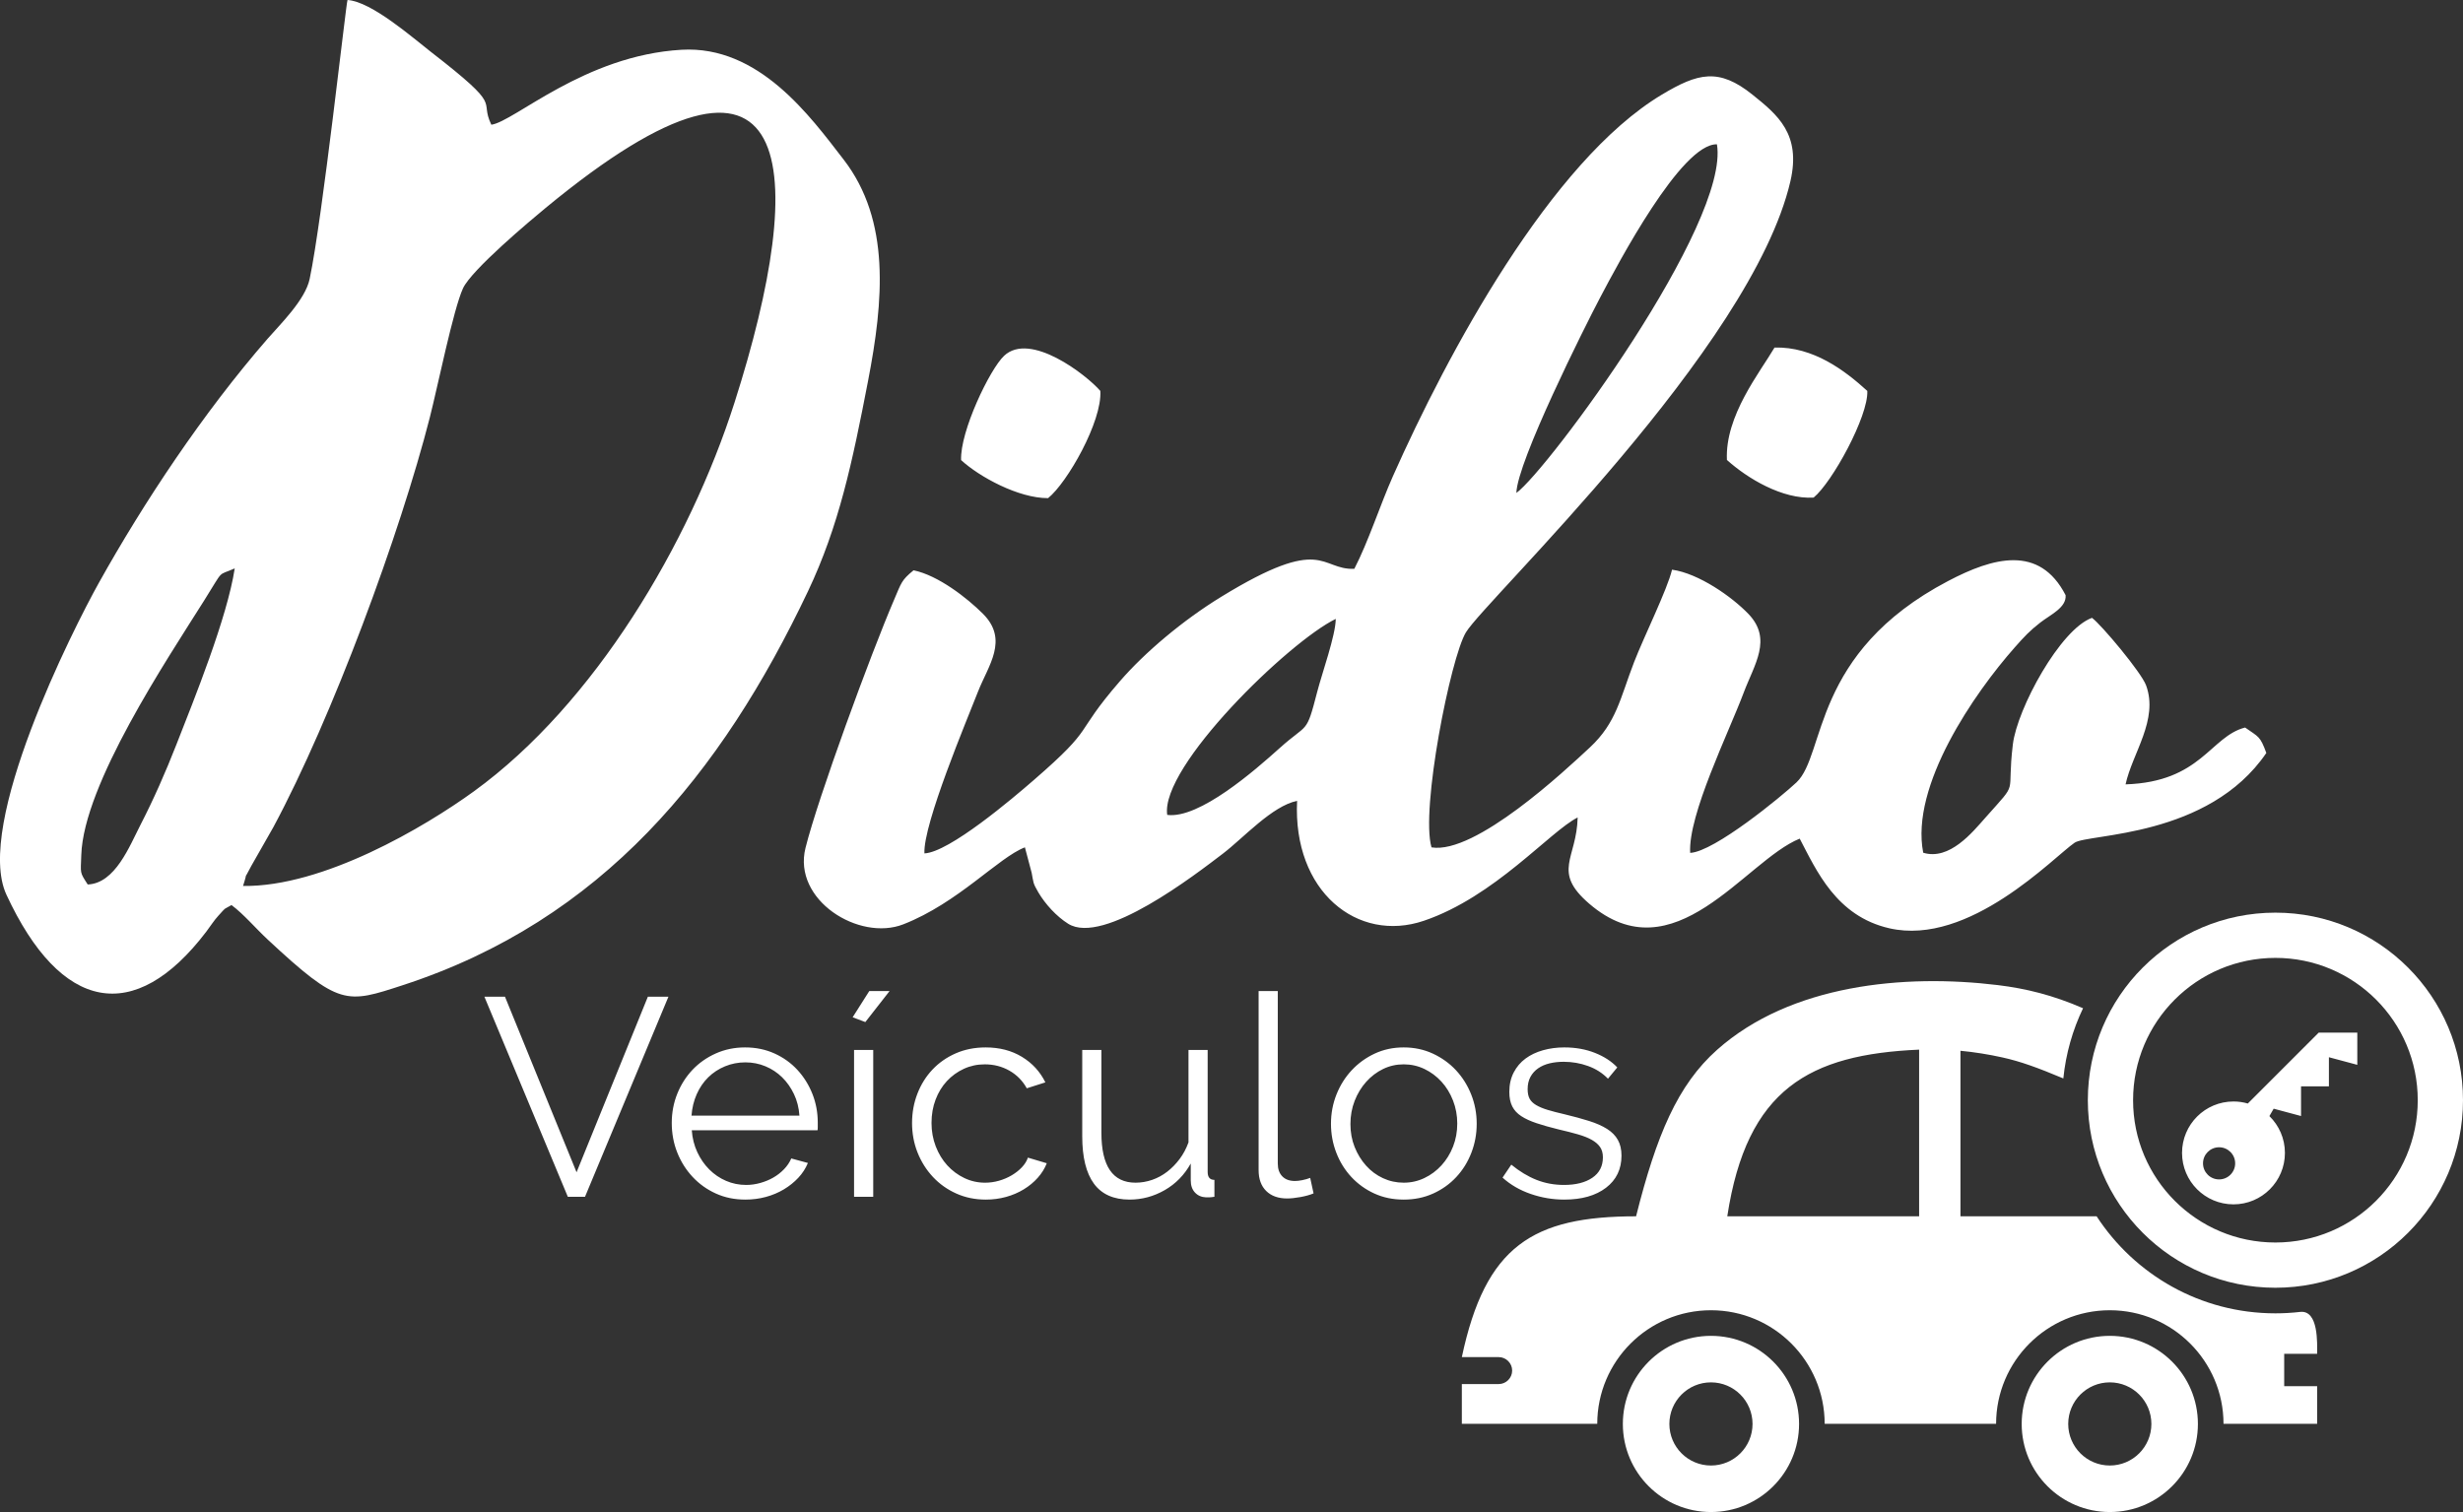 <svg xmlns="http://www.w3.org/2000/svg" xml:space="preserve" width="99.483mm" height="61.084mm" version="1.1" style="shape-rendering:geometricPrecision; text-rendering:geometricPrecision; image-rendering:optimizeQuality; fill-rule:evenodd; clip-rule:evenodd"
viewBox="0 0 8298.17 5095.18">
 <rect x="0" y="0" width="8298.17" height="5095.18" fill="#333333" stroke="none"/>
 <defs>
  <style type="text/css">
   <![CDATA[
    .fil1 {fill:#fff}
    .fil0 {fill:#fff}
   ]]>
  </style>
 </defs>
 <g id="Layer_x0020_1">
  <path class="fil0" d="M7108.19 4658.2c77.37,0 140.11,62.74 140.11,140.12 0,77.34 -62.73,140.09 -140.11,140.09 -77.34,0 -140.09,-62.75 -140.09,-140.09 0,-77.37 62.75,-140.12 140.09,-140.12zm-2183.08 139.7l456.24 0c0.23,-211.29 171.78,-382.68 383.11,-382.68 211.34,0 382.89,171.39 383.11,382.68l577.52 0c0.23,-211.29 171.78,-382.68 383.11,-382.68 211.33,0 382.89,171.39 383.11,382.68l315.41 0 0 -126.8 -110.98 0 0 -109.14 110.98 0c0,-33.17 5.69,-148.42 -57.46,-141.11 -27.25,3.14 -54.99,4.78 -83.1,4.78 -252.32,0 -474.25,-130.17 -602.36,-326.97l-458.76 0 0 -557.81c47.34,4.54 94.59,12.1 141.28,22.43 60.77,13.39 119.23,34.65 205.31,70.8 8.51,-83.96 31.5,-163.66 66.42,-236.57 -102.14,-44.22 -191.58,-66.26 -287.03,-77.94 -315.94,-38.48 -698.11,-2.1 -945.67,217.76 -133.45,118.49 -204.78,288.76 -273.22,561.33 -348.51,0 -507.61,100.08 -587.03,474.48 41.37,0 82.78,0 124.14,0 24.95,0 45.38,20.39 45.38,45.38l0 0.03c0,24.98 -20.39,45.38 -45.38,45.38l-124.14 0 0 133.96zm1540.69 -1260.87l0 561.64 -646.35 0c65.8,-430.27 277.44,-545.39 646.35,-561.64zm1107.36 181.57l238.99 -238.99 129.92 0 0 108.62 -95.67 -25.62 0 98.04 -93.87 0 0 100.1 -92.23 -24.72 -14.4 24.94c32.3,31.5 52.32,75.46 52.32,124.11 0,95.71 -77.6,173.31 -173.31,173.31 -95.72,0 -173.31,-77.6 -173.31,-173.31 0,-95.72 77.59,-173.31 173.31,-173.31 16.76,0 32.96,2.36 48.26,6.83zm-96.76 147.39c29.93,0 54.19,24.26 54.19,54.2 0,29.89 -24.26,54.15 -54.19,54.15 -29.89,0 -54.15,-24.26 -54.15,-54.15 0,-29.94 24.26,-54.2 54.15,-54.2zm189.77 -790.6c349.06,0 631.99,282.94 631.99,631.99 0,349.06 -282.94,631.99 -631.99,631.99 -349.06,0 -631.98,-282.94 -631.98,-631.99 0,-349.06 282.93,-631.99 631.98,-631.99zm0 152.45c264.86,0 479.54,214.69 479.54,479.54 0,264.86 -214.68,479.54 -479.54,479.54 -264.85,0 -479.52,-214.68 -479.52,-479.54 0,-264.85 214.67,-479.54 479.52,-479.54zm-1901.74 1430.36c77.37,0 140.11,62.74 140.11,140.12 0,77.34 -62.74,140.09 -140.11,140.09 -77.34,0 -140.08,-62.75 -140.08,-140.09 0,-77.37 62.74,-140.12 140.08,-140.12zm0.03 -156.74c163.91,0 296.86,132.97 296.86,296.86 0,163.91 -132.95,296.86 -296.86,296.86 -163.89,0 -296.84,-132.95 -296.84,-296.86 0,-163.89 132.95,-296.86 296.84,-296.86zm1343.75 0c163.9,0 296.86,132.97 296.86,296.86 0,163.91 -132.96,296.86 -296.86,296.86 -163.89,0 -296.84,-132.95 -296.84,-296.86 0,-163.89 132.95,-296.86 296.84,-296.86zm-5406.86 -1142.81l241.18 591.58 240.25 -591.58 69.31 0 -281.09 674.2 -57.9 0 -281.09 -674.2 69.34 0zm809.78 683.68c-36.08,0 -69.17,-6.78 -99.24,-20.39 -30.08,-13.61 -56.18,-32.3 -78.35,-56.03 -22.16,-23.75 -39.42,-51.12 -51.75,-82.14 -12.34,-31.01 -18.53,-64.28 -18.53,-99.72 0,-34.81 6.19,-67.59 18.53,-98.27 12.33,-30.7 29.44,-57.63 51.3,-80.74 21.83,-23.11 47.93,-41.44 78.31,-55.06 30.42,-13.61 63.31,-20.44 98.79,-20.44 36.08,0 69.16,6.83 99.24,20.44 30.04,13.62 55.84,32.11 77.37,55.55 21.54,23.43 38.29,50.32 50.34,80.69 12.03,30.39 18.03,62.67 18.03,96.88 0,5.06 0,10.13 0,15.19 0,5.06 -0.3,8.55 -0.94,10.43l-423.52 0c1.91,26.59 8.06,51.15 18.53,73.62 10.43,22.46 23.89,41.93 40.35,58.4 16.47,16.46 35.29,29.29 56.53,38.44 21.19,9.19 43.84,13.8 67.88,13.8 15.82,0 31.66,-2.24 47.47,-6.67 15.82,-4.42 30.39,-10.42 43.69,-18.04 13.28,-7.57 25.32,-16.92 36.08,-28.01 10.76,-11.07 18.97,-23.26 24.68,-36.57l56.03 15.22c-7.62,18.34 -18.34,34.96 -32.3,49.86 -13.91,14.88 -30.08,27.85 -48.41,38.92 -18.38,11.06 -38.63,19.61 -60.79,25.66 -22.13,6 -45.27,8.99 -69.31,8.99zm182.3 -282.95c-1.88,-26.59 -8.07,-50.82 -18.49,-72.64 -10.45,-21.87 -23.73,-40.7 -39.9,-56.53 -16.13,-15.82 -34.8,-28.16 -56.03,-37.01 -21.19,-8.85 -43.84,-13.31 -67.88,-13.31 -24.04,0 -46.84,4.46 -68.36,13.31 -21.54,8.85 -40.36,21.19 -56.53,37.01 -16.12,15.83 -29.1,34.84 -38.92,57.01 -9.79,22.12 -15.65,46.19 -17.56,72.16l363.67 0zm222.02 -315.26l-42.75 -16.17 56.03 -88.33 68.36 0 -81.64 104.49zm-37.99 588.73l0 -494.74 64.58 0 0 494.74 -64.58 0zm195.39 -248.79c0,-34.81 6.03,-67.73 18.08,-98.74 11.99,-31.02 28.94,-58.1 50.77,-81.19 21.87,-23.11 47.98,-41.3 78.35,-54.6 30.37,-13.28 63.94,-19.97 100.66,-19.97 46.84,0 87.68,10.62 122.48,31.85 34.84,21.19 61.09,49.85 78.83,85.92l-62.67 19.95c-13.95,-25.32 -33.42,-45.11 -58.39,-59.36 -25.02,-14.26 -52.74,-21.35 -83.11,-21.35 -25.32,0 -48.91,5.06 -70.73,15.19 -21.86,10.13 -40.84,23.89 -56.96,41.29 -16.17,17.4 -28.85,38.14 -37.99,62.22 -9.19,24.04 -13.76,50.34 -13.76,78.8 0,27.86 4.72,54.11 14.21,78.82 9.53,24.68 22.5,46.05 38.92,64.09 16.47,18.04 35.63,32.3 57.45,42.72 21.87,10.45 45.13,15.67 69.81,15.67 15.82,0 31.5,-2.21 47.02,-6.63 15.49,-4.43 29.89,-10.62 43.2,-18.53 13.28,-7.92 24.68,-16.96 34.17,-27.08 9.49,-10.13 16.17,-20.89 19.95,-32.25l63.59 18.97c-6.92,17.74 -17.06,34.02 -30.37,48.91 -13.28,14.88 -28.94,27.85 -46.99,38.92 -18.04,11.06 -37.99,19.61 -59.82,25.66 -21.87,6 -44.48,8.99 -67.93,8.99 -36.08,0 -69.31,-6.78 -99.68,-20.39 -30.42,-13.61 -56.67,-32.3 -78.83,-56.03 -22.16,-23.75 -39.42,-51.12 -51.75,-82.14 -12.35,-31.01 -18.53,-64.28 -18.53,-99.72zm732.89 258.28c-53.82,0 -93.84,-17.89 -120.12,-53.63 -26.26,-35.78 -39.42,-89.11 -39.42,-160.02l0 -290.58 64.58 0 0 279.17c0,112.06 38.29,168.08 114.92,168.08 18.97,0 37.65,-3.15 56.03,-9.48 18.34,-6.34 35.29,-15.53 50.78,-27.53 15.52,-12.03 29.44,-26.28 41.78,-42.76 12.38,-16.46 22.3,-35.13 29.92,-56.03l0 -311.45 64.58 0 0 411.18c0,17.7 7.58,26.59 22.77,26.59l0 56.96c-7.58,1.28 -13.76,1.92 -18.49,1.92 -4.76,0 -8.07,0 -9.98,0 -15.18,-0.64 -27.53,-6.05 -37.05,-16.17 -9.49,-10.13 -14.21,-23.75 -14.21,-40.85l0 -56.97c-21.53,38.63 -50.81,68.52 -87.83,89.75 -37.06,21.19 -76.48,31.8 -118.25,31.8zm434.7 -702.7l64.59 0 0 581.15c0,18.38 5.05,32.78 15.19,43.22 10.12,10.45 24.37,15.66 42.71,15.66 6.97,0 15.2,-0.93 24.72,-2.85 9.48,-1.91 18.33,-4.42 26.59,-7.57l11.35 52.2c-11.99,5.06 -26.73,9.18 -44.13,12.35 -17.4,3.19 -32.44,4.76 -45.12,4.76 -29.74,0 -53.18,-8.41 -70.24,-25.17 -17.1,-16.77 -25.66,-40.36 -25.66,-70.73l0 -603.02zm488.82 702.7c-36.08,0 -69.02,-6.78 -98.74,-20.39 -29.78,-13.61 -55.55,-32.14 -77.41,-55.54 -21.83,-23.44 -38.78,-50.66 -50.79,-81.68 -12.03,-31.03 -18.07,-63.61 -18.07,-97.82 0,-34.8 6.19,-67.72 18.52,-98.74 12.35,-31.02 29.44,-58.25 51.32,-81.69 21.83,-23.41 47.63,-42.08 77.37,-56.04 29.74,-13.91 62.38,-20.89 97.81,-20.89 35.44,0 68.22,6.98 98.29,20.89 30.04,13.95 56.03,32.63 77.86,56.04 21.82,23.44 38.93,50.66 51.27,81.69 12.35,31.01 18.53,63.94 18.53,98.74 0,34.21 -6.01,66.79 -18.04,97.82 -12.04,31.01 -28.95,58.24 -50.81,81.68 -21.83,23.41 -47.79,41.93 -77.86,55.54 -30.08,13.61 -63.16,20.39 -99.24,20.39zm-179.45 -254.49c0,27.86 4.73,53.66 14.21,77.41 9.53,23.74 22.32,44.63 38.49,62.67 16.12,18.04 35.14,32.14 56.96,42.26 21.83,10.13 45.13,15.2 69.8,15.2 24.67,0 47.97,-5.22 69.79,-15.67 21.83,-10.43 40.99,-24.68 57.46,-42.72 16.46,-18.04 29.44,-39.11 38.92,-63.15 9.49,-24.04 14.26,-50 14.26,-77.86 0,-27.23 -4.76,-53.03 -14.26,-77.41 -9.48,-24.37 -22.46,-45.57 -38.92,-63.61 -16.47,-18.03 -35.63,-32.28 -57.46,-42.76 -21.82,-10.42 -45.12,-15.63 -69.79,-15.63 -24.67,0 -47.78,5.21 -69.31,15.63 -21.53,10.48 -40.54,24.87 -57,43.22 -16.42,18.37 -29.41,39.75 -38.94,64.13 -9.48,24.33 -14.21,50.48 -14.21,78.31zm720.48 254.49c-38.59,0 -76.29,-6.33 -113,-18.97 -36.72,-12.68 -68.37,-31.01 -94.96,-55.1l29.44 -43.65c27.87,22.76 56.18,39.87 84.99,51.27 28.8,11.39 59.66,17.09 92.6,17.09 39.86,0 71.7,-8.1 95.45,-24.21 23.73,-16.17 35.58,-39.08 35.58,-68.86 0,-13.92 -3.14,-25.47 -9.49,-34.66 -6.34,-9.19 -15.67,-17.25 -28.02,-24.23 -12.33,-6.94 -27.85,-13.13 -46.54,-18.48 -18.68,-5.41 -40.35,-10.95 -65.03,-16.62 -28.51,-6.97 -53.18,-13.95 -74.07,-20.93 -20.89,-6.94 -38.14,-14.85 -51.75,-23.74 -13.61,-8.85 -23.75,-19.77 -30.39,-32.74 -6.64,-12.98 -9.98,-29.29 -9.98,-48.91 0,-24.67 4.92,-46.54 14.71,-65.5 9.83,-19.02 23.14,-34.66 39.9,-47 16.77,-12.37 36.38,-21.71 58.88,-28.02 22.46,-6.33 46.36,-9.53 71.67,-9.53 37.99,0 72.49,6.2 103.51,18.54 31.02,12.33 56.04,28.64 75.05,48.9l-31.36 37.99c-18.37,-18.97 -40.69,-33.22 -66.94,-42.71 -26.29,-9.53 -53.68,-14.26 -82.14,-14.26 -17.1,0 -32.92,1.73 -47.47,5.21 -14.6,3.49 -27.39,9.04 -38.49,16.62 -11.07,7.62 -19.76,17.25 -26.11,28.94 -6.33,11.75 -9.48,25.51 -9.48,41.34 0,13.28 2.21,24.04 6.64,32.28 4.42,8.22 11.69,15.35 21.82,21.35 10.13,6.04 22.95,11.4 38.48,16.17 15.49,4.73 34.35,9.63 56.48,14.71 31.66,7.6 59.52,15.18 83.6,22.8 24.04,7.57 44.14,16.46 60.27,26.59 16.16,10.12 28.35,22.46 36.57,37.01 8.25,14.6 12.34,32.3 12.34,53.18 0,45.61 -17.4,81.69 -52.2,108.28 -34.84,26.59 -81.69,39.86 -140.57,39.86z"/>
  <path class="fil1" d="M3932.5 2745.99c-23.81,-162.79 409.76,-583.5 567.86,-660.45 -0.44,55.32 -46.32,183.12 -62.48,245.72 -37.75,146.21 -30.26,103 -126.21,189.32 -82.75,74.44 -271.17,239.66 -379.16,225.41zm-694.48 -1195.68c61.38,56.54 193.75,128.76 293.14,128.28 64.54,-51.89 182.46,-258.67 176,-361.3 -46.91,-54.21 -236.6,-201.32 -324.43,-118.17 -48.2,45.62 -148.32,254.46 -144.7,351.19zm2580.2 -0.38c68.61,61.78 186.56,133.23 292.1,126.8 62.48,-51.22 184.78,-274.13 180.87,-359.45 -75.35,-68.46 -181.53,-149.65 -312.55,-146.15 -49.08,83.63 -167.36,229.89 -160.43,378.79zm-5522.7 1430.54c-27.57,-42.96 -23.73,-35.13 -21.67,-99.05 7.64,-238.29 288.31,-658.23 413.82,-857.59 69.31,-110.13 42.29,-81.3 103.15,-108.5 -25.32,166.44 -136.77,441.01 -196.52,593.66 -36.61,93.48 -76.61,184.38 -120.86,270.29 -37.01,71.78 -85.32,197.66 -177.91,201.2zm523.35 5.02c20.04,-63.03 -3.62,-6.12 27.97,-67.91l74.36 -130.64c197.74,-368.2 426.99,-989.02 527.04,-1380.76 26.09,-102.22 79.23,-364.17 111.6,-434.48 28.97,-62.99 230.73,-231.65 277.82,-270.52 861.21,-711.08 888,-130.02 636.94,655.66 -151.89,475.34 -471.56,1014.92 -877.63,1309.54 -166.58,120.86 -508.03,322.81 -778.1,319.11zm-38.79 64.4c41.36,30.85 80.63,77.79 122.22,116.5 242.02,225.23 264.38,215.56 455,153.38 671.75,-219.14 1072.54,-711.63 1364.82,-1327.14 104.29,-219.66 149.43,-434.22 202.53,-709.27 51.88,-268.71 76.76,-539.85 -82.6,-746.03 -112.27,-145.15 -284.8,-384.84 -546.01,-369.63 -326.9,19 -562.87,241.9 -640.63,252.61 -43.43,-90.23 47.43,-50.97 -202.9,-244.9 -60.42,-46.79 -200.69,-170.42 -281.66,-175.41 -5.27,12.3 -84,733.19 -127.58,940.15 -14.91,70.68 -99.83,153.23 -141.68,201.36 -218.29,251.02 -417.76,552.39 -568.22,822.01 -87.57,157 -420.75,816.23 -311.7,1051.42 182.79,394.29 431.34,442.45 673.14,124.84 13.51,-17.75 26.39,-38.23 40.15,-53.18 30.34,-32.92 14.46,-18.89 45.1,-36.72zm4328.76 -1388.74c2.73,-105.66 230.69,-560.62 281.69,-657.42 61.12,-116.06 274.2,-520.39 394.07,-517.44 44.1,267.2 -569.59,1097.37 -675.77,1174.87zm-546.01 255.68c-116.58,4.35 -101.96,-118.13 -448.17,94.11 -130.02,79.68 -257.3,187.33 -341.27,284.24 -161.64,186.52 -75.54,147.11 -290.99,333.92 -70.89,61.48 -284.31,242.95 -367.9,246.63 -4.76,-98.79 143.67,-450.65 180.68,-545.53 34.03,-87.17 104.59,-173.86 16.47,-261.95 -53.18,-53.14 -150.73,-129.43 -233.8,-146.48 -41.33,33.84 -40.92,41.96 -65.32,98.72 -79.6,185.42 -256.53,667.54 -298.74,836.94 -43.84,175.88 180.68,315.42 329.41,257.37 185,-72.19 320.81,-225.41 409.82,-259.48l22.77 85.84c6.27,31.63 3.18,33.33 22.55,66.03 23.51,39.7 61,80.82 100.34,105.54 118.8,74.74 429.62,-166.29 521.5,-236.26 68.91,-52.52 166,-160.94 249.89,-177.7 -14.87,305.32 203.64,479.91 427.21,403.96 238.85,-81.11 424.37,-300.77 518.03,-348.08 -2.99,139.39 -87.57,181.57 38.71,290.33 286.16,246.45 525.38,-144.48 709.39,-218.99 56.39,107.06 122.78,261.14 302.03,302.1 269.59,61.63 554.16,-240.55 624.13,-288.3 45.8,-31.26 450.65,-15.87 645.98,-302.51 -21.07,-57.5 -25.57,-53.37 -71.56,-85.73 -117.65,30.41 -147.65,183.16 -402.7,191.57 22.91,-105.33 111.82,-217.44 69.12,-333.69 -16.06,-43.73 -150.43,-204.01 -182.24,-227.44 -106.77,38.19 -252.02,305.79 -266.6,426.25 -22.03,181.94 23.81,115.89 -92.89,247.52 -42.88,48.35 -120.42,144.75 -209.14,117.73 -44.13,-226.3 173.23,-539 308.12,-691.63 33.29,-37.68 50.82,-56.35 86.36,-84.03 33.62,-26.24 89.05,-50.56 85.21,-92.34 -88.02,-170.72 -243.94,-127.44 -395.8,-47.65 -461.91,242.61 -411.08,584.68 -510.99,678.72 -49.16,46.31 -276.9,233.86 -358.09,237.41 -7.2,-128.28 129.06,-403.38 180.39,-540.03 35.84,-95.4 97.28,-180.02 16.17,-264.87 -55.24,-57.72 -167.69,-136.99 -257.63,-149.43 -15.87,66.76 -94.77,226.07 -127.76,311.29 -46.94,121.27 -59.01,204.01 -149.1,287.79 -82.29,76.5 -385.4,361.03 -533.53,336.68 -37.2,-127.69 64.14,-638.93 115.99,-724.59 66.94,-110.56 962.7,-956.58 1093.2,-1520.15 36.79,-158.88 -43.47,-223.94 -127.58,-291.54 -113.6,-91.27 -183.87,-73.19 -305.54,-0.26 -375.25,224.86 -722.52,872.91 -906.24,1286.17 -42.81,96.32 -82.67,220.58 -129.91,311.8z"/>
 </g>
</svg>
